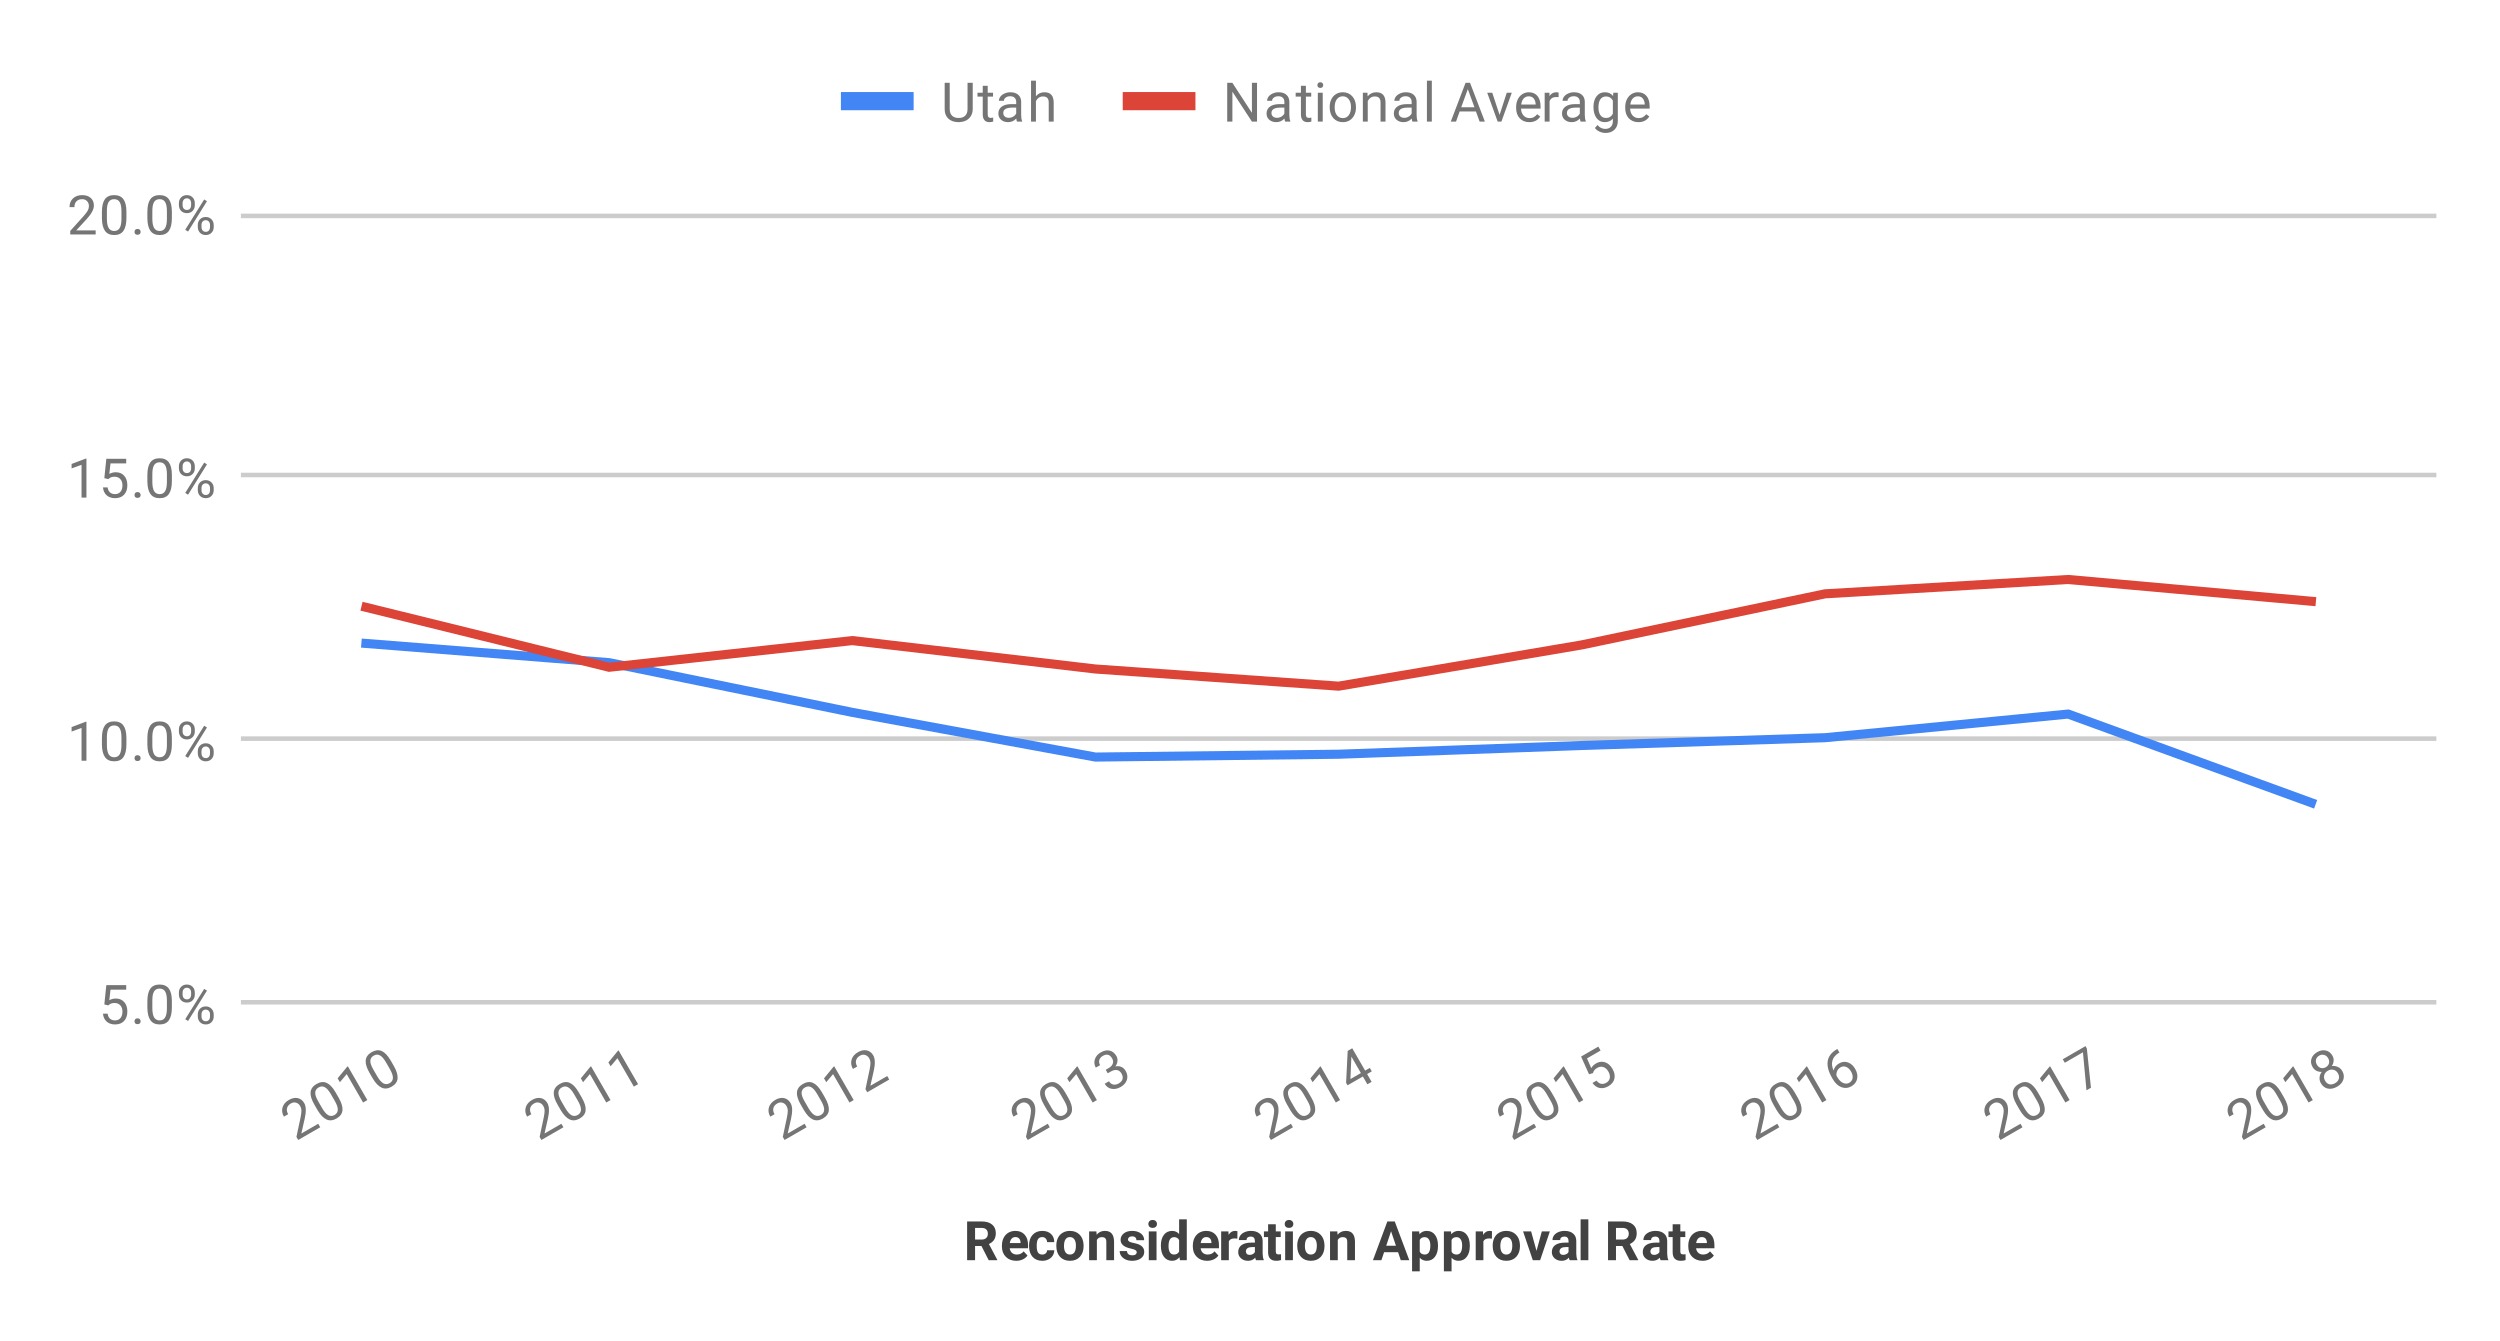 <?xml version="1.0" encoding="UTF-8"?> <svg xmlns:xlink="http://www.w3.org/1999/xlink" xmlns="http://www.w3.org/2000/svg" viewBox="0.0 0.0 550.0 295.0" fill="none" stroke="none" stroke-linecap="square" stroke-miterlimit="10" width="550" height="295"><path fill="#ffffff" d="M0 0L550.0 0L550.0 295.0L0 295.0L0 0Z" fill-rule="nonzero"></path><path stroke="#cccccc" stroke-width="1.0" stroke-linecap="butt" d="M53.5 220.5L535.5 220.5" fill-rule="nonzero"></path><path stroke="#cccccc" stroke-width="1.0" stroke-linecap="butt" d="M53.5 162.5L535.5 162.5" fill-rule="nonzero"></path><path stroke="#cccccc" stroke-width="1.0" stroke-linecap="butt" d="M53.5 104.5L535.5 104.5" fill-rule="nonzero"></path><path stroke="#cccccc" stroke-width="1.0" stroke-linecap="butt" d="M53.5 47.5L535.5 47.5" fill-rule="nonzero"></path><clipPath id="id_0"><path d="M53.75 47.083L535.25 47.083L535.25 220.755L53.75 220.755L53.75 47.083Z" clip-rule="nonzero"></path></clipPath><path stroke="#4285f4" stroke-width="2.0" stroke-linecap="butt" clip-path="url(#id_0)" d="M508.5 176.603L455.0 157.092L401.5 162.293L348.0 164.009L294.5 165.93L241.0 166.555L187.5 156.723L134.0 145.785L80.5 141.557" fill-rule="nonzero"></path><path stroke="#db4437" stroke-width="2.0" stroke-linecap="butt" clip-path="url(#id_0)" d="M508.5 132.276L455.0 127.489L401.5 130.643L348.0 141.876L294.5 150.955L241.0 147.181L187.5 140.929L134.0 146.796L80.5 133.609" fill-rule="nonzero"></path><path fill="#000000" fill-opacity="0.0" clip-path="url(#id_0)" d="M511.5 176.603C511.5 178.26 510.157 179.603 508.5 179.603C506.843 179.603 505.5 178.26 505.5 176.603C505.5 174.946 506.843 173.603 508.5 173.603C510.157 173.603 511.5 174.946 511.5 176.603Z" fill-rule="nonzero"></path><path fill="#000000" fill-opacity="0.0" clip-path="url(#id_0)" d="M458.0 157.092C458.0 158.749 456.657 160.092 455.0 160.092C453.343 160.092 452.0 158.749 452.0 157.092C452.0 155.436 453.343 154.092 455.0 154.092C456.657 154.092 458.0 155.436 458.0 157.092Z" fill-rule="nonzero"></path><path fill="#000000" fill-opacity="0.0" clip-path="url(#id_0)" d="M404.5 162.293C404.5 163.95 403.157 165.293 401.5 165.293C399.843 165.293 398.5 163.95 398.5 162.293C398.5 160.636 399.843 159.293 401.5 159.293C403.157 159.293 404.5 160.636 404.5 162.293Z" fill-rule="nonzero"></path><path fill="#000000" fill-opacity="0.0" clip-path="url(#id_0)" d="M351.0 164.009C351.0 165.666 349.657 167.009 348.0 167.009C346.343 167.009 345.0 165.666 345.0 164.009C345.0 162.352 346.343 161.009 348.0 161.009C349.657 161.009 351.0 162.352 351.0 164.009Z" fill-rule="nonzero"></path><path fill="#000000" fill-opacity="0.0" clip-path="url(#id_0)" d="M297.5 165.93C297.5 167.586 296.157 168.93 294.5 168.93C292.843 168.93 291.5 167.586 291.5 165.93C291.5 164.273 292.843 162.93 294.5 162.93C296.157 162.93 297.5 164.273 297.5 165.93Z" fill-rule="nonzero"></path><path fill="#000000" fill-opacity="0.0" clip-path="url(#id_0)" d="M244.0 166.555C244.0 168.212 242.657 169.555 241.0 169.555C239.343 169.555 238.0 168.212 238.0 166.555C238.0 164.898 239.343 163.555 241.0 163.555C242.657 163.555 244.0 164.898 244.0 166.555Z" fill-rule="nonzero"></path><path fill="#000000" fill-opacity="0.0" clip-path="url(#id_0)" d="M190.5 156.723C190.5 158.379 189.157 159.723 187.5 159.723C185.843 159.723 184.5 158.379 184.5 156.723C184.5 155.066 185.843 153.723 187.5 153.723C189.157 153.723 190.5 155.066 190.5 156.723Z" fill-rule="nonzero"></path><path fill="#000000" fill-opacity="0.0" clip-path="url(#id_0)" d="M137.0 145.785C137.0 147.442 135.657 148.785 134.0 148.785C132.343 148.785 131.0 147.442 131.0 145.785C131.0 144.129 132.343 142.785 134.0 142.785C135.657 142.785 137.0 144.129 137.0 145.785Z" fill-rule="nonzero"></path><path fill="#000000" fill-opacity="0.0" clip-path="url(#id_0)" d="M83.5 141.557C83.5 143.214 82.157 144.557 80.5 144.557C78.843 144.557 77.5 143.214 77.5 141.557C77.5 139.9 78.843 138.557 80.5 138.557C82.157 138.557 83.5 139.9 83.5 141.557Z" fill-rule="nonzero"></path><path fill="#000000" fill-opacity="0.0" clip-path="url(#id_0)" d="M511.5 132.276C511.5 133.933 510.157 135.276 508.5 135.276C506.843 135.276 505.5 133.933 505.5 132.276C505.5 130.619 506.843 129.276 508.5 129.276C510.157 129.276 511.5 130.619 511.5 132.276Z" fill-rule="nonzero"></path><path fill="#000000" fill-opacity="0.0" clip-path="url(#id_0)" d="M458.0 127.489C458.0 129.146 456.657 130.489 455.0 130.489C453.343 130.489 452.0 129.146 452.0 127.489C452.0 125.833 453.343 124.489 455.0 124.489C456.657 124.489 458.0 125.833 458.0 127.489Z" fill-rule="nonzero"></path><path fill="#000000" fill-opacity="0.0" clip-path="url(#id_0)" d="M404.5 130.643C404.5 132.3 403.157 133.643 401.5 133.643C399.843 133.643 398.5 132.3 398.5 130.643C398.5 128.987 399.843 127.643 401.5 127.643C403.157 127.643 404.5 128.987 404.5 130.643Z" fill-rule="nonzero"></path><path fill="#000000" fill-opacity="0.0" clip-path="url(#id_0)" d="M351.0 141.876C351.0 143.533 349.657 144.876 348.0 144.876C346.343 144.876 345.0 143.533 345.0 141.876C345.0 140.219 346.343 138.876 348.0 138.876C349.657 138.876 351.0 140.219 351.0 141.876Z" fill-rule="nonzero"></path><path fill="#000000" fill-opacity="0.0" clip-path="url(#id_0)" d="M297.5 150.955C297.5 152.612 296.157 153.955 294.5 153.955C292.843 153.955 291.5 152.612 291.5 150.955C291.5 149.298 292.843 147.955 294.5 147.955C296.157 147.955 297.5 149.298 297.5 150.955Z" fill-rule="nonzero"></path><path fill="#000000" fill-opacity="0.0" clip-path="url(#id_0)" d="M244.0 147.181C244.0 148.838 242.657 150.181 241.0 150.181C239.343 150.181 238.0 148.838 238.0 147.181C238.0 145.524 239.343 144.181 241.0 144.181C242.657 144.181 244.0 145.524 244.0 147.181Z" fill-rule="nonzero"></path><path fill="#000000" fill-opacity="0.0" clip-path="url(#id_0)" d="M190.5 140.929C190.5 142.585 189.157 143.929 187.5 143.929C185.843 143.929 184.5 142.585 184.5 140.929C184.5 139.272 185.843 137.929 187.5 137.929C189.157 137.929 190.5 139.272 190.5 140.929Z" fill-rule="nonzero"></path><path fill="#000000" fill-opacity="0.0" clip-path="url(#id_0)" d="M137.0 146.796C137.0 148.453 135.657 149.796 134.0 149.796C132.343 149.796 131.0 148.453 131.0 146.796C131.0 145.139 132.343 143.796 134.0 143.796C135.657 143.796 137.0 145.139 137.0 146.796Z" fill-rule="nonzero"></path><path fill="#000000" fill-opacity="0.0" clip-path="url(#id_0)" d="M83.5 133.609C83.5 135.266 82.157 136.609 80.5 136.609C78.843 136.609 77.5 135.266 77.5 133.609C77.5 131.952 78.843 130.609 80.5 130.609C82.157 130.609 83.5 131.952 83.5 133.609Z" fill-rule="nonzero"></path><path fill="#424242" d="M215.922 274.125L214.516 274.125L214.516 277.25L212.766 277.25L212.766 268.719L215.938 268.719Q217.438 268.719 218.25 269.391Q219.078 270.062 219.078 271.297Q219.078 272.172 218.703 272.75Q218.328 273.328 217.562 273.688L219.406 277.172L219.406 277.25L217.516 277.25L215.922 274.125ZM214.516 272.703L215.938 272.703Q216.594 272.703 216.953 272.375Q217.328 272.031 217.328 271.438Q217.328 270.828 216.984 270.484Q216.641 270.141 215.938 270.141L214.516 270.141L214.516 272.703ZM223.562 277.375Q222.172 277.375 221.297 276.516Q220.422 275.656 220.422 274.234L220.422 274.062Q220.422 273.109 220.781 272.359Q221.156 271.609 221.828 271.203Q222.516 270.797 223.375 270.797Q224.688 270.797 225.422 271.625Q226.172 272.438 226.172 273.938L226.172 274.625L222.141 274.625Q222.219 275.25 222.625 275.625Q223.047 276.0 223.688 276.0Q224.656 276.0 225.203 275.297L226.047 276.219Q225.656 276.766 225.0 277.078Q224.359 277.375 223.562 277.375ZM223.375 272.156Q222.875 272.156 222.562 272.5Q222.25 272.844 222.156 273.469L224.516 273.469L224.516 273.344Q224.5 272.781 224.203 272.469Q223.922 272.156 223.375 272.156ZM229.281 276.0Q229.75 276.0 230.047 275.75Q230.344 275.484 230.359 275.062L231.938 275.062Q231.938 275.703 231.594 276.25Q231.25 276.781 230.641 277.078Q230.047 277.375 229.312 277.375Q227.953 277.375 227.172 276.516Q226.391 275.641 226.391 274.109L226.391 274.0Q226.391 272.531 227.172 271.672Q227.953 270.797 229.312 270.797Q230.5 270.797 231.219 271.469Q231.938 272.141 231.938 273.266L230.359 273.266Q230.344 272.781 230.047 272.469Q229.75 272.156 229.281 272.156Q228.688 272.156 228.375 272.594Q228.078 273.031 228.078 273.984L228.078 274.172Q228.078 275.141 228.375 275.578Q228.672 276.0 229.281 276.0ZM232.391 274.016Q232.391 273.078 232.75 272.344Q233.109 271.594 233.797 271.203Q234.484 270.797 235.375 270.797Q236.672 270.797 237.469 271.578Q238.281 272.359 238.375 273.703L238.391 274.141Q238.391 275.609 237.578 276.5Q236.766 277.375 235.391 277.375Q234.016 277.375 233.203 276.5Q232.391 275.609 232.391 274.094L232.391 274.016ZM234.078 274.141Q234.078 275.047 234.422 275.531Q234.766 276.0 235.391 276.0Q236.016 276.0 236.359 275.531Q236.703 275.062 236.703 274.016Q236.703 273.141 236.359 272.656Q236.016 272.156 235.375 272.156Q234.766 272.156 234.422 272.641Q234.078 273.125 234.078 274.141ZM241.203 270.906L241.266 271.641Q241.938 270.797 243.078 270.797Q244.094 270.797 244.578 271.391Q245.078 271.969 245.094 273.156L245.094 277.25L243.391 277.25L243.391 273.188Q243.391 272.656 243.156 272.422Q242.922 272.172 242.375 272.172Q241.672 272.172 241.312 272.781L241.312 277.25L239.609 277.25L239.609 270.906L241.203 270.906ZM250.078 275.5Q250.078 275.188 249.766 275.016Q249.469 274.828 248.797 274.688Q246.531 274.219 246.531 272.766Q246.531 271.922 247.219 271.359Q247.922 270.797 249.062 270.797Q250.266 270.797 250.984 271.359Q251.719 271.922 251.719 272.844L250.016 272.844Q250.016 272.469 249.781 272.234Q249.547 272.0 249.047 272.0Q248.625 272.0 248.391 272.203Q248.156 272.391 248.156 272.688Q248.156 272.969 248.422 273.141Q248.688 273.312 249.312 273.438Q249.953 273.562 250.391 273.719Q251.734 274.219 251.734 275.422Q251.734 276.297 250.984 276.844Q250.25 277.375 249.062 277.375Q248.266 277.375 247.641 277.094Q247.031 276.797 246.672 276.312Q246.328 275.812 246.328 275.234L247.938 275.234Q247.953 275.688 248.266 275.938Q248.578 276.172 249.094 276.172Q249.594 276.172 249.828 275.984Q250.078 275.797 250.078 275.5ZM254.438 277.25L252.734 277.25L252.734 270.906L254.438 270.906L254.438 277.25ZM252.641 269.266Q252.641 268.891 252.891 268.641Q253.156 268.391 253.594 268.391Q254.016 268.391 254.266 268.641Q254.531 268.891 254.531 269.266Q254.531 269.656 254.266 269.906Q254.016 270.141 253.578 270.141Q253.156 270.141 252.891 269.906Q252.641 269.656 252.641 269.266ZM255.391 274.031Q255.391 272.547 256.047 271.672Q256.719 270.797 257.875 270.797Q258.797 270.797 259.406 271.484L259.406 268.25L261.094 268.25L261.094 277.25L259.578 277.25L259.484 276.578Q258.859 277.375 257.859 277.375Q256.734 277.375 256.062 276.5Q255.391 275.609 255.391 274.031ZM257.078 274.156Q257.078 275.047 257.391 275.531Q257.703 276.0 258.297 276.0Q259.078 276.0 259.406 275.328L259.406 272.828Q259.078 272.172 258.312 272.172Q257.078 272.172 257.078 274.156ZM265.562 277.375Q264.172 277.375 263.297 276.516Q262.422 275.656 262.422 274.234L262.422 274.062Q262.422 273.109 262.781 272.359Q263.156 271.609 263.828 271.203Q264.516 270.797 265.375 270.797Q266.688 270.797 267.422 271.625Q268.172 272.438 268.172 273.938L268.172 274.625L264.141 274.625Q264.219 275.25 264.625 275.625Q265.047 276.0 265.688 276.0Q266.656 276.0 267.203 275.297L268.047 276.219Q267.656 276.766 267.0 277.078Q266.359 277.375 265.562 277.375ZM265.375 272.156Q264.875 272.156 264.562 272.5Q264.25 272.844 264.156 273.469L266.516 273.469L266.516 273.344Q266.5 272.781 266.203 272.469Q265.922 272.156 265.375 272.156ZM272.219 272.5Q271.875 272.453 271.609 272.453Q270.641 272.453 270.344 273.094L270.344 277.25L268.656 277.25L268.656 270.906L270.25 270.906L270.297 271.672Q270.812 270.797 271.703 270.797Q271.984 270.797 272.234 270.875L272.219 272.5ZM276.328 277.25Q276.203 277.016 276.156 276.688Q275.547 277.375 274.562 277.375Q273.625 277.375 273.016 276.828Q272.406 276.281 272.406 275.469Q272.406 274.453 273.141 273.922Q273.891 273.375 275.312 273.375L276.078 273.375L276.078 273.016Q276.078 272.578 275.859 272.312Q275.641 272.047 275.141 272.047Q274.719 272.047 274.469 272.25Q274.234 272.453 274.234 272.812L272.547 272.812Q272.547 272.266 272.875 271.797Q273.219 271.328 273.844 271.062Q274.469 270.797 275.234 270.797Q276.406 270.797 277.094 271.391Q277.781 271.969 277.781 273.031L277.781 275.781Q277.797 276.688 278.031 277.156L278.031 277.25L276.328 277.25ZM274.922 276.078Q275.297 276.078 275.609 275.906Q275.938 275.734 276.078 275.453L276.078 274.359L275.453 274.359Q274.188 274.359 274.094 275.25L274.094 275.344Q274.094 275.656 274.312 275.875Q274.531 276.078 274.922 276.078ZM280.672 269.344L280.672 270.906L281.766 270.906L281.766 272.156L280.672 272.156L280.672 275.312Q280.672 275.672 280.812 275.828Q280.953 275.969 281.328 275.969Q281.609 275.969 281.828 275.938L281.828 277.219Q281.328 277.375 280.797 277.375Q279.016 277.375 278.984 275.562L278.984 272.156L278.062 272.156L278.062 270.906L278.984 270.906L278.984 269.344L280.672 269.344ZM284.438 277.25L282.734 277.25L282.734 270.906L284.438 270.906L284.438 277.25ZM282.641 269.266Q282.641 268.891 282.891 268.641Q283.156 268.391 283.594 268.391Q284.016 268.391 284.266 268.641Q284.531 268.891 284.531 269.266Q284.531 269.656 284.266 269.906Q284.016 270.141 283.578 270.141Q283.156 270.141 282.891 269.906Q282.641 269.656 282.641 269.266ZM285.391 274.016Q285.391 273.078 285.75 272.344Q286.109 271.594 286.797 271.203Q287.484 270.797 288.375 270.797Q289.672 270.797 290.469 271.578Q291.281 272.359 291.375 273.703L291.391 274.141Q291.391 275.609 290.578 276.5Q289.766 277.375 288.391 277.375Q287.016 277.375 286.203 276.5Q285.391 275.609 285.391 274.094L285.391 274.016ZM287.078 274.141Q287.078 275.047 287.422 275.531Q287.766 276.0 288.391 276.0Q289.016 276.0 289.359 275.531Q289.703 275.062 289.703 274.016Q289.703 273.141 289.359 272.656Q289.016 272.156 288.375 272.156Q287.766 272.156 287.422 272.641Q287.078 273.125 287.078 274.141ZM294.203 270.906L294.266 271.641Q294.938 270.797 296.078 270.797Q297.094 270.797 297.578 271.391Q298.078 271.969 298.094 273.156L298.094 277.25L296.391 277.25L296.391 273.188Q296.391 272.656 296.156 272.422Q295.922 272.172 295.375 272.172Q294.672 272.172 294.312 272.781L294.312 277.25L292.609 277.25L292.609 270.906L294.203 270.906ZM307.578 275.484L304.5 275.484L303.906 277.25L302.047 277.25L305.219 268.719L306.844 268.719L310.047 277.25L308.172 277.25L307.578 275.484ZM304.969 274.062L307.109 274.062L306.031 270.875L304.969 274.062ZM316.359 274.141Q316.359 275.609 315.688 276.5Q315.031 277.375 313.891 277.375Q312.938 277.375 312.344 276.703L312.344 279.688L310.656 279.688L310.656 270.906L312.219 270.906L312.281 271.531Q312.891 270.797 313.891 270.797Q315.062 270.797 315.703 271.672Q316.359 272.531 316.359 274.047L316.359 274.141ZM314.672 274.016Q314.672 273.125 314.344 272.656Q314.031 272.172 313.438 272.172Q312.641 272.172 312.344 272.781L312.344 275.375Q312.656 276.0 313.453 276.0Q314.672 276.0 314.672 274.016ZM323.359 274.141Q323.359 275.609 322.688 276.5Q322.031 277.375 320.891 277.375Q319.938 277.375 319.344 276.703L319.344 279.688L317.656 279.688L317.656 270.906L319.219 270.906L319.281 271.531Q319.891 270.797 320.891 270.797Q322.062 270.797 322.703 271.672Q323.359 272.531 323.359 274.047L323.359 274.141ZM321.672 274.016Q321.672 273.125 321.344 272.656Q321.031 272.172 320.438 272.172Q319.641 272.172 319.344 272.781L319.344 275.375Q319.656 276.0 320.453 276.0Q321.672 276.0 321.672 274.016ZM328.219 272.5Q327.875 272.453 327.609 272.453Q326.641 272.453 326.344 273.094L326.344 277.25L324.656 277.25L324.656 270.906L326.25 270.906L326.297 271.672Q326.812 270.797 327.703 270.797Q327.984 270.797 328.234 270.875L328.219 272.5ZM328.391 274.016Q328.391 273.078 328.75 272.344Q329.109 271.594 329.797 271.203Q330.484 270.797 331.375 270.797Q332.672 270.797 333.469 271.578Q334.281 272.359 334.375 273.703L334.391 274.141Q334.391 275.609 333.578 276.5Q332.766 277.375 331.391 277.375Q330.016 277.375 329.203 276.5Q328.391 275.609 328.391 274.094L328.391 274.016ZM330.078 274.141Q330.078 275.047 330.422 275.531Q330.766 276.0 331.391 276.0Q332.016 276.0 332.359 275.531Q332.703 275.062 332.703 274.016Q332.703 273.141 332.359 272.656Q332.016 272.156 331.375 272.156Q330.766 272.156 330.422 272.641Q330.078 273.125 330.078 274.141ZM338.031 275.188L339.203 270.906L340.969 270.906L338.828 277.25L337.219 277.25L335.078 270.906L336.844 270.906L338.031 275.188ZM345.328 277.25Q345.203 277.016 345.156 276.688Q344.547 277.375 343.562 277.375Q342.625 277.375 342.016 276.828Q341.406 276.281 341.406 275.469Q341.406 274.453 342.141 273.922Q342.891 273.375 344.312 273.375L345.078 273.375L345.078 273.016Q345.078 272.578 344.859 272.312Q344.641 272.047 344.141 272.047Q343.719 272.047 343.469 272.25Q343.234 272.453 343.234 272.812L341.547 272.812Q341.547 272.266 341.875 271.797Q342.219 271.328 342.844 271.062Q343.469 270.797 344.234 270.797Q345.406 270.797 346.094 271.391Q346.781 271.969 346.781 273.031L346.781 275.781Q346.797 276.688 347.031 277.156L347.031 277.25L345.328 277.25ZM343.922 276.078Q344.297 276.078 344.609 275.906Q344.938 275.734 345.078 275.453L345.078 274.359L344.453 274.359Q343.188 274.359 343.094 275.25L343.094 275.344Q343.094 275.656 343.312 275.875Q343.531 276.078 343.922 276.078ZM349.438 277.25L347.734 277.25L347.734 268.25L349.438 268.25L349.438 277.25ZM356.922 274.125L355.516 274.125L355.516 277.25L353.766 277.25L353.766 268.719L356.938 268.719Q358.438 268.719 359.25 269.391Q360.078 270.062 360.078 271.297Q360.078 272.172 359.703 272.75Q359.328 273.328 358.562 273.688L360.406 277.172L360.406 277.25L358.516 277.25L356.922 274.125ZM355.516 272.703L356.938 272.703Q357.594 272.703 357.953 272.375Q358.328 272.031 358.328 271.438Q358.328 270.828 357.984 270.484Q357.641 270.141 356.938 270.141L355.516 270.141L355.516 272.703ZM365.328 277.25Q365.203 277.016 365.156 276.688Q364.547 277.375 363.562 277.375Q362.625 277.375 362.016 276.828Q361.406 276.281 361.406 275.469Q361.406 274.453 362.141 273.922Q362.891 273.375 364.312 273.375L365.078 273.375L365.078 273.016Q365.078 272.578 364.859 272.312Q364.641 272.047 364.141 272.047Q363.719 272.047 363.469 272.25Q363.234 272.453 363.234 272.812L361.547 272.812Q361.547 272.266 361.875 271.797Q362.219 271.328 362.844 271.062Q363.469 270.797 364.234 270.797Q365.406 270.797 366.094 271.391Q366.781 271.969 366.781 273.031L366.781 275.781Q366.797 276.688 367.031 277.156L367.031 277.25L365.328 277.25ZM363.922 276.078Q364.297 276.078 364.609 275.906Q364.938 275.734 365.078 275.453L365.078 274.359L364.453 274.359Q363.188 274.359 363.094 275.25L363.094 275.344Q363.094 275.656 363.312 275.875Q363.531 276.078 363.922 276.078ZM369.672 269.344L369.672 270.906L370.766 270.906L370.766 272.156L369.672 272.156L369.672 275.312Q369.672 275.672 369.812 275.828Q369.953 275.969 370.328 275.969Q370.609 275.969 370.828 275.938L370.828 277.219Q370.328 277.375 369.797 277.375Q368.016 277.375 367.984 275.562L367.984 272.156L367.062 272.156L367.062 270.906L367.984 270.906L367.984 269.344L369.672 269.344ZM374.562 277.375Q373.172 277.375 372.297 276.516Q371.422 275.656 371.422 274.234L371.422 274.062Q371.422 273.109 371.781 272.359Q372.156 271.609 372.828 271.203Q373.516 270.797 374.375 270.797Q375.688 270.797 376.422 271.625Q377.172 272.438 377.172 273.938L377.172 274.625L373.141 274.625Q373.219 275.25 373.625 275.625Q374.047 276.0 374.688 276.0Q375.656 276.0 376.203 275.297L377.047 276.219Q376.656 276.766 376.0 277.078Q375.359 277.375 374.562 277.375ZM374.375 272.156Q373.875 272.156 373.562 272.5Q373.25 272.844 373.156 273.469L375.516 273.469L375.516 273.344Q375.5 272.781 375.203 272.469Q374.922 272.156 374.375 272.156Z" fill-rule="nonzero"></path><path fill="#757575" d="M22.953 220.974L23.391 216.724L27.766 216.724L27.766 217.724L24.312 217.724L24.047 220.052Q24.688 219.677 25.484 219.677Q26.641 219.677 27.328 220.458Q28.016 221.224 28.016 222.536Q28.016 223.849 27.297 224.614Q26.594 225.38 25.312 225.38Q24.188 225.38 23.469 224.755Q22.75 224.114 22.656 223.005L23.672 223.005Q23.781 223.739 24.203 224.114Q24.625 224.489 25.312 224.489Q26.062 224.489 26.5 223.974Q26.938 223.458 26.938 222.552Q26.938 221.692 26.469 221.177Q26.0 220.661 25.219 220.661Q24.516 220.661 24.109 220.958L23.828 221.192L22.953 220.974ZM29.594 224.692Q29.594 224.411 29.75 224.224Q29.922 224.036 30.25 224.036Q30.594 224.036 30.766 224.224Q30.938 224.411 30.938 224.692Q30.938 224.958 30.766 225.145Q30.594 225.317 30.25 225.317Q29.922 225.317 29.75 225.145Q29.594 224.958 29.594 224.692ZM37.812 221.614Q37.812 223.52 37.156 224.458Q36.516 225.38 35.125 225.38Q33.766 225.38 33.109 224.474Q32.453 223.567 32.422 221.755L32.422 220.317Q32.422 218.427 33.062 217.52Q33.719 216.599 35.109 216.599Q36.484 216.599 37.141 217.489Q37.797 218.364 37.812 220.208L37.812 221.614ZM36.719 220.13Q36.719 218.755 36.328 218.13Q35.953 217.489 35.109 217.489Q34.281 217.489 33.891 218.13Q33.516 218.755 33.516 220.052L33.516 221.786Q33.516 223.161 33.906 223.833Q34.312 224.489 35.125 224.489Q35.922 224.489 36.312 223.864Q36.703 223.239 36.719 221.911L36.719 220.13ZM39.359 218.364Q39.359 217.599 39.844 217.099Q40.344 216.599 41.109 216.599Q41.891 216.599 42.375 217.099Q42.859 217.599 42.859 218.395L42.859 218.817Q42.859 219.583 42.359 220.083Q41.875 220.567 41.125 220.567Q40.359 220.567 39.859 220.083Q39.359 219.583 39.359 218.77L39.359 218.364ZM40.172 218.817Q40.172 219.27 40.422 219.567Q40.688 219.864 41.125 219.864Q41.547 219.864 41.797 219.583Q42.047 219.286 42.047 218.786L42.047 218.364Q42.047 217.911 41.797 217.614Q41.547 217.302 41.109 217.302Q40.672 217.302 40.422 217.614Q40.172 217.911 40.172 218.38L40.172 218.817ZM43.516 223.161Q43.516 222.395 44.0 221.911Q44.5 221.411 45.266 221.411Q46.031 221.411 46.516 221.911Q47.016 222.395 47.016 223.208L47.016 223.614Q47.016 224.38 46.531 224.88Q46.047 225.38 45.281 225.38Q44.516 225.38 44.016 224.895Q43.516 224.395 43.516 223.583L43.516 223.161ZM44.328 223.614Q44.328 224.083 44.578 224.38Q44.844 224.677 45.281 224.677Q45.703 224.677 45.953 224.395Q46.203 224.099 46.203 223.599L46.203 223.161Q46.203 222.692 45.938 222.411Q45.688 222.114 45.266 222.114Q44.844 222.114 44.578 222.411Q44.328 222.692 44.328 223.192L44.328 223.614ZM41.375 224.614L40.75 224.224L44.922 217.552L45.531 217.942L41.375 224.614Z" fill-rule="nonzero"></path><path fill="#757575" d="M19.016 167.364L17.938 167.364L17.938 160.146L15.75 160.942L15.75 159.958L18.859 158.786L19.016 158.786L19.016 167.364ZM27.812 163.724Q27.812 165.63 27.156 166.567Q26.516 167.489 25.125 167.489Q23.766 167.489 23.109 166.583Q22.453 165.677 22.422 163.864L22.422 162.427Q22.422 160.536 23.062 159.63Q23.719 158.708 25.109 158.708Q26.484 158.708 27.141 159.599Q27.797 160.474 27.812 162.317L27.812 163.724ZM26.719 162.239Q26.719 160.864 26.328 160.239Q25.953 159.599 25.109 159.599Q24.281 159.599 23.891 160.239Q23.516 160.864 23.516 162.161L23.516 163.896Q23.516 165.271 23.906 165.942Q24.312 166.599 25.125 166.599Q25.922 166.599 26.312 165.974Q26.703 165.349 26.719 164.021L26.719 162.239ZM29.594 166.802Q29.594 166.521 29.75 166.333Q29.922 166.146 30.25 166.146Q30.594 166.146 30.766 166.333Q30.938 166.521 30.938 166.802Q30.938 167.067 30.766 167.255Q30.594 167.427 30.25 167.427Q29.922 167.427 29.75 167.255Q29.594 167.067 29.594 166.802ZM37.812 163.724Q37.812 165.63 37.156 166.567Q36.516 167.489 35.125 167.489Q33.766 167.489 33.109 166.583Q32.453 165.677 32.422 163.864L32.422 162.427Q32.422 160.536 33.062 159.63Q33.719 158.708 35.109 158.708Q36.484 158.708 37.141 159.599Q37.797 160.474 37.812 162.317L37.812 163.724ZM36.719 162.239Q36.719 160.864 36.328 160.239Q35.953 159.599 35.109 159.599Q34.281 159.599 33.891 160.239Q33.516 160.864 33.516 162.161L33.516 163.896Q33.516 165.271 33.906 165.942Q34.312 166.599 35.125 166.599Q35.922 166.599 36.312 165.974Q36.703 165.349 36.719 164.021L36.719 162.239ZM39.359 160.474Q39.359 159.708 39.844 159.208Q40.344 158.708 41.109 158.708Q41.891 158.708 42.375 159.208Q42.859 159.708 42.859 160.505L42.859 160.927Q42.859 161.692 42.359 162.192Q41.875 162.677 41.125 162.677Q40.359 162.677 39.859 162.192Q39.359 161.692 39.359 160.88L39.359 160.474ZM40.172 160.927Q40.172 161.38 40.422 161.677Q40.688 161.974 41.125 161.974Q41.547 161.974 41.797 161.692Q42.047 161.396 42.047 160.896L42.047 160.474Q42.047 160.021 41.797 159.724Q41.547 159.411 41.109 159.411Q40.672 159.411 40.422 159.724Q40.172 160.021 40.172 160.489L40.172 160.927ZM43.516 165.271Q43.516 164.505 44.0 164.021Q44.5 163.521 45.266 163.521Q46.031 163.521 46.516 164.021Q47.016 164.505 47.016 165.317L47.016 165.724Q47.016 166.489 46.531 166.989Q46.047 167.489 45.281 167.489Q44.516 167.489 44.016 167.005Q43.516 166.505 43.516 165.692L43.516 165.271ZM44.328 165.724Q44.328 166.192 44.578 166.489Q44.844 166.786 45.281 166.786Q45.703 166.786 45.953 166.505Q46.203 166.208 46.203 165.708L46.203 165.271Q46.203 164.802 45.938 164.521Q45.688 164.224 45.266 164.224Q44.844 164.224 44.578 164.521Q44.328 164.802 44.328 165.302L44.328 165.724ZM41.375 166.724L40.75 166.333L44.922 159.661L45.531 160.052L41.375 166.724Z" fill-rule="nonzero"></path><path fill="#757575" d="M19.016 109.474L17.938 109.474L17.938 102.255L15.75 103.052L15.75 102.068L18.859 100.896L19.016 100.896L19.016 109.474ZM22.953 105.193L23.391 100.943L27.766 100.943L27.766 101.943L24.312 101.943L24.047 104.271Q24.688 103.896 25.484 103.896Q26.641 103.896 27.328 104.677Q28.016 105.443 28.016 106.755Q28.016 108.068 27.297 108.833Q26.594 109.599 25.312 109.599Q24.188 109.599 23.469 108.974Q22.75 108.333 22.656 107.224L23.672 107.224Q23.781 107.958 24.203 108.333Q24.625 108.708 25.312 108.708Q26.062 108.708 26.5 108.193Q26.938 107.677 26.938 106.771Q26.938 105.911 26.469 105.396Q26.0 104.88 25.219 104.88Q24.516 104.88 24.109 105.177L23.828 105.411L22.953 105.193ZM29.594 108.911Q29.594 108.63 29.75 108.443Q29.922 108.255 30.25 108.255Q30.594 108.255 30.766 108.443Q30.938 108.63 30.938 108.911Q30.938 109.177 30.766 109.364Q30.594 109.536 30.25 109.536Q29.922 109.536 29.75 109.364Q29.594 109.177 29.594 108.911ZM37.812 105.833Q37.812 107.739 37.156 108.677Q36.516 109.599 35.125 109.599Q33.766 109.599 33.109 108.693Q32.453 107.786 32.422 105.974L32.422 104.536Q32.422 102.646 33.062 101.739Q33.719 100.818 35.109 100.818Q36.484 100.818 37.141 101.708Q37.797 102.583 37.812 104.427L37.812 105.833ZM36.719 104.349Q36.719 102.974 36.328 102.349Q35.953 101.708 35.109 101.708Q34.281 101.708 33.891 102.349Q33.516 102.974 33.516 104.271L33.516 106.005Q33.516 107.38 33.906 108.052Q34.312 108.708 35.125 108.708Q35.922 108.708 36.312 108.083Q36.703 107.458 36.719 106.13L36.719 104.349ZM39.359 102.583Q39.359 101.818 39.844 101.318Q40.344 100.818 41.109 100.818Q41.891 100.818 42.375 101.318Q42.859 101.818 42.859 102.614L42.859 103.036Q42.859 103.802 42.359 104.302Q41.875 104.786 41.125 104.786Q40.359 104.786 39.859 104.302Q39.359 103.802 39.359 102.989L39.359 102.583ZM40.172 103.036Q40.172 103.489 40.422 103.786Q40.688 104.083 41.125 104.083Q41.547 104.083 41.797 103.802Q42.047 103.505 42.047 103.005L42.047 102.583Q42.047 102.13 41.797 101.833Q41.547 101.521 41.109 101.521Q40.672 101.521 40.422 101.833Q40.172 102.13 40.172 102.599L40.172 103.036ZM43.516 107.38Q43.516 106.614 44.0 106.13Q44.5 105.63 45.266 105.63Q46.031 105.63 46.516 106.13Q47.016 106.614 47.016 107.427L47.016 107.833Q47.016 108.599 46.531 109.099Q46.047 109.599 45.281 109.599Q44.516 109.599 44.016 109.114Q43.516 108.614 43.516 107.802L43.516 107.38ZM44.328 107.833Q44.328 108.302 44.578 108.599Q44.844 108.896 45.281 108.896Q45.703 108.896 45.953 108.614Q46.203 108.318 46.203 107.818L46.203 107.38Q46.203 106.911 45.938 106.63Q45.688 106.333 45.266 106.333Q44.844 106.333 44.578 106.63Q44.328 106.911 44.328 107.411L44.328 107.833ZM41.375 108.833L40.75 108.443L44.922 101.771L45.531 102.161L41.375 108.833Z" fill-rule="nonzero"></path><path fill="#757575" d="M21.047 51.583L15.453 51.583L15.453 50.802L18.406 47.521Q19.062 46.771 19.312 46.318Q19.562 45.849 19.562 45.349Q19.562 44.677 19.156 44.255Q18.766 43.818 18.078 43.818Q17.281 43.818 16.828 44.286Q16.375 44.74 16.375 45.568L15.297 45.568Q15.297 44.38 16.047 43.661Q16.812 42.927 18.078 42.927Q19.281 42.927 19.969 43.552Q20.656 44.177 20.656 45.224Q20.656 46.474 19.047 48.224L16.766 50.693L21.047 50.693L21.047 51.583ZM27.812 47.943Q27.812 49.849 27.156 50.786Q26.516 51.708 25.125 51.708Q23.766 51.708 23.109 50.802Q22.453 49.896 22.422 48.083L22.422 46.646Q22.422 44.755 23.062 43.849Q23.719 42.927 25.109 42.927Q26.484 42.927 27.141 43.818Q27.797 44.693 27.812 46.536L27.812 47.943ZM26.719 46.458Q26.719 45.083 26.328 44.458Q25.953 43.818 25.109 43.818Q24.281 43.818 23.891 44.458Q23.516 45.083 23.516 46.38L23.516 48.115Q23.516 49.49 23.906 50.161Q24.312 50.818 25.125 50.818Q25.922 50.818 26.312 50.193Q26.703 49.568 26.719 48.24L26.719 46.458ZM29.594 51.021Q29.594 50.74 29.75 50.552Q29.922 50.365 30.25 50.365Q30.594 50.365 30.766 50.552Q30.938 50.74 30.938 51.021Q30.938 51.286 30.766 51.474Q30.594 51.646 30.25 51.646Q29.922 51.646 29.75 51.474Q29.594 51.286 29.594 51.021ZM37.812 47.943Q37.812 49.849 37.156 50.786Q36.516 51.708 35.125 51.708Q33.766 51.708 33.109 50.802Q32.453 49.896 32.422 48.083L32.422 46.646Q32.422 44.755 33.062 43.849Q33.719 42.927 35.109 42.927Q36.484 42.927 37.141 43.818Q37.797 44.693 37.812 46.536L37.812 47.943ZM36.719 46.458Q36.719 45.083 36.328 44.458Q35.953 43.818 35.109 43.818Q34.281 43.818 33.891 44.458Q33.516 45.083 33.516 46.38L33.516 48.115Q33.516 49.49 33.906 50.161Q34.312 50.818 35.125 50.818Q35.922 50.818 36.312 50.193Q36.703 49.568 36.719 48.24L36.719 46.458ZM39.359 44.693Q39.359 43.927 39.844 43.427Q40.344 42.927 41.109 42.927Q41.891 42.927 42.375 43.427Q42.859 43.927 42.859 44.724L42.859 45.146Q42.859 45.911 42.359 46.411Q41.875 46.896 41.125 46.896Q40.359 46.896 39.859 46.411Q39.359 45.911 39.359 45.099L39.359 44.693ZM40.172 45.146Q40.172 45.599 40.422 45.896Q40.688 46.193 41.125 46.193Q41.547 46.193 41.797 45.911Q42.047 45.615 42.047 45.115L42.047 44.693Q42.047 44.24 41.797 43.943Q41.547 43.63 41.109 43.63Q40.672 43.63 40.422 43.943Q40.172 44.24 40.172 44.708L40.172 45.146ZM43.516 49.49Q43.516 48.724 44.0 48.24Q44.5 47.74 45.266 47.74Q46.031 47.74 46.516 48.24Q47.016 48.724 47.016 49.536L47.016 49.943Q47.016 50.708 46.531 51.208Q46.047 51.708 45.281 51.708Q44.516 51.708 44.016 51.224Q43.516 50.724 43.516 49.911L43.516 49.49ZM44.328 49.943Q44.328 50.411 44.578 50.708Q44.844 51.005 45.281 51.005Q45.703 51.005 45.953 50.724Q46.203 50.427 46.203 49.927L46.203 49.49Q46.203 49.021 45.938 48.74Q45.688 48.443 45.266 48.443Q44.844 48.443 44.578 48.74Q44.328 49.021 44.328 49.521L44.328 49.943ZM41.375 50.943L40.75 50.552L44.922 43.88L45.531 44.271L41.375 50.943Z" fill-rule="nonzero"></path><path fill="#757575" d="M498.45 247.999L493.605 250.796L493.215 250.119L494.132 245.801Q494.325 244.823 494.315 244.306Q494.297 243.775 494.047 243.342Q493.711 242.76 493.148 242.598Q492.591 242.414 491.996 242.758Q491.306 243.156 491.148 243.789Q490.982 244.408 491.396 245.125L490.462 245.664Q489.869 244.636 490.159 243.638Q490.455 242.619 491.551 241.987Q492.593 241.385 493.5 241.582Q494.408 241.78 494.932 242.687Q495.557 243.769 495.038 246.089L494.297 249.368L498.004 247.227L498.45 247.999ZM502.489 241.463Q503.442 243.114 503.342 244.254Q503.248 245.373 502.044 246.068Q500.867 246.748 499.845 246.291Q498.824 245.834 497.891 244.28L497.172 243.035Q496.226 241.398 496.328 240.293Q496.436 239.166 497.64 238.471Q498.831 237.783 499.844 238.227Q500.85 238.656 501.786 240.245L502.489 241.463ZM500.799 240.724Q500.112 239.534 499.461 239.188Q498.816 238.82 498.085 239.242Q497.368 239.656 497.35 240.406Q497.338 241.135 497.986 242.258L498.853 243.76Q499.541 244.951 500.215 245.338Q500.895 245.703 501.599 245.297Q502.289 244.898 502.315 244.162Q502.34 243.425 501.69 242.267L500.799 240.724ZM508.815 242.014L507.881 242.553L504.272 236.302L502.776 238.086L502.284 237.233L504.391 234.664L504.526 234.585L508.815 242.014ZM513.128 232.235Q513.448 232.79 513.401 233.395Q513.353 234 513.007 234.524Q513.716 234.44 514.335 234.732Q514.947 235.01 515.298 235.619Q515.845 236.566 515.532 237.523Q515.224 238.459 514.168 239.068Q513.099 239.685 512.122 239.492Q511.15 239.277 510.603 238.33Q510.251 237.721 510.303 237.06Q510.346 236.385 510.787 235.806Q510.16 235.843 509.625 235.574Q509.091 235.305 508.771 234.751Q508.232 233.817 508.515 232.932Q508.79 232.033 509.778 231.463Q510.752 230.901 511.668 231.112Q512.589 231.301 513.128 232.235ZM514.349 236.131Q513.99 235.508 513.379 235.356Q512.76 235.19 512.124 235.557Q511.488 235.925 511.322 236.544Q511.162 237.141 511.529 237.777Q511.888 238.4 512.478 238.546Q513.06 238.679 513.723 238.297Q514.373 237.922 514.54 237.337Q514.708 236.753 514.349 236.131ZM510.223 232.234Q509.668 232.555 509.52 233.11Q509.377 233.643 509.72 234.239Q510.041 234.793 510.582 234.95Q511.123 235.106 511.678 234.786Q512.247 234.458 512.382 233.911Q512.517 233.364 512.197 232.809Q511.868 232.241 511.314 232.092Q510.751 231.93 510.223 232.234Z" fill-rule="nonzero"></path><path fill="#757575" d="M444.95 247.999L440.105 250.796L439.715 250.119L440.632 245.801Q440.825 244.823 440.815 244.306Q440.797 243.775 440.547 243.342Q440.211 242.76 439.648 242.598Q439.091 242.414 438.496 242.758Q437.806 243.156 437.648 243.789Q437.482 244.408 437.896 245.125L436.962 245.664Q436.369 244.636 436.659 243.638Q436.955 242.619 438.051 241.987Q439.093 241.385 440 241.582Q440.908 241.78 441.432 242.687Q442.057 243.769 441.538 246.089L440.797 249.368L444.504 247.227L444.95 247.999ZM448.989 241.463Q449.942 243.114 449.842 244.254Q449.748 245.373 448.544 246.068Q447.367 246.748 446.345 246.291Q445.324 245.834 444.391 244.28L443.672 243.035Q442.726 241.398 442.828 240.293Q442.936 239.166 444.14 238.471Q445.331 237.783 446.344 238.227Q447.35 238.656 448.286 240.245L448.989 241.463ZM447.299 240.724Q446.612 239.534 445.961 239.188Q445.316 238.82 444.585 239.242Q443.868 239.656 443.85 240.406Q443.838 241.135 444.486 242.258L445.353 243.76Q446.041 244.951 446.715 245.338Q447.395 245.703 448.099 245.297Q448.789 244.898 448.815 244.162Q448.84 243.425 448.19 242.267L447.299 240.724ZM455.315 242.014L454.381 242.553L450.772 236.302L449.276 238.086L448.784 237.233L450.891 234.664L451.026 234.585L455.315 242.014ZM459.108 230.677L460.01 239.303L459.023 239.874L458.247 231.499L454.255 233.804L453.81 233.032L458.803 230.149L459.108 230.677Z" fill-rule="nonzero"></path><path fill="#757575" d="M391.45 247.999L386.605 250.796L386.215 250.119L387.132 245.801Q387.325 244.823 387.315 244.306Q387.297 243.775 387.047 243.342Q386.711 242.76 386.148 242.598Q385.591 242.414 384.996 242.758Q384.306 243.156 384.148 243.789Q383.982 244.408 384.396 245.125L383.462 245.664Q382.869 244.636 383.159 243.638Q383.455 242.619 384.551 241.987Q385.593 241.385 386.5 241.582Q387.408 241.78 387.932 242.687Q388.557 243.769 388.038 246.089L387.297 249.368L391.004 247.227L391.45 247.999ZM395.489 241.463Q396.442 243.114 396.342 244.254Q396.248 245.373 395.044 246.068Q393.867 246.748 392.845 246.291Q391.824 245.834 390.891 244.28L390.172 243.035Q389.226 241.398 389.328 240.293Q389.436 239.166 390.64 238.471Q391.831 237.783 392.844 238.227Q393.85 238.656 394.786 240.245L395.489 241.463ZM393.799 240.724Q393.112 239.534 392.461 239.188Q391.816 238.82 391.085 239.242Q390.368 239.656 390.35 240.406Q390.338 241.135 390.986 242.258L391.853 243.76Q392.541 244.951 393.215 245.338Q393.895 245.703 394.599 245.297Q395.289 244.898 395.315 244.162Q395.34 243.425 394.69 242.267L393.799 240.724ZM401.815 242.014L400.881 242.553L397.272 236.302L395.776 238.086L395.284 237.233L397.391 234.664L397.526 234.585L401.815 242.014ZM404.22 230.774L404.674 231.559L404.498 231.661Q403.417 232.321 403.135 233.332Q402.845 234.329 403.393 235.528Q403.605 234.522 404.607 233.943Q405.567 233.389 406.54 233.729Q407.512 234.07 408.137 235.153Q408.794 236.289 408.57 237.339Q408.346 238.388 407.29 238.998Q406.235 239.607 405.103 239.178Q403.977 238.727 403.235 237.442L403.031 237.09Q401.852 235.047 402.093 233.464Q402.334 231.882 404.045 230.876L404.22 230.774ZM404.911 234.814Q404.424 235.095 404.182 235.614Q403.94 236.133 404.035 236.673L404.231 237.011Q404.762 237.931 405.488 238.252Q406.228 238.564 406.837 238.213Q407.473 237.846 407.573 237.175Q407.665 236.49 407.227 235.732Q406.79 234.974 406.159 234.725Q405.52 234.463 404.911 234.814Z" fill-rule="nonzero"></path><path fill="#757575" d="M337.95 247.999L333.105 250.796L332.715 250.119L333.632 245.801Q333.825 244.823 333.815 244.306Q333.797 243.775 333.547 243.342Q333.211 242.76 332.648 242.598Q332.091 242.414 331.496 242.758Q330.806 243.156 330.648 243.789Q330.482 244.408 330.896 245.125L329.962 245.664Q329.369 244.636 329.659 243.638Q329.955 242.619 331.051 241.987Q332.093 241.385 333 241.582Q333.908 241.78 334.432 242.687Q335.057 243.769 334.538 246.089L333.797 249.368L337.504 247.227L337.95 247.999ZM341.989 241.463Q342.942 243.114 342.842 244.254Q342.748 245.373 341.544 246.068Q340.367 246.748 339.345 246.291Q338.324 245.834 337.391 244.28L336.672 243.035Q335.726 241.398 335.828 240.293Q335.936 239.166 337.14 238.471Q338.331 237.783 339.344 238.227Q340.35 238.656 341.286 240.245L341.989 241.463ZM340.299 240.724Q339.612 239.534 338.961 239.188Q338.316 238.82 337.585 239.242Q336.868 239.656 336.85 240.406Q336.838 241.135 337.486 242.258L338.353 243.76Q339.041 244.951 339.715 245.338Q340.395 245.703 341.099 245.297Q341.789 244.898 341.815 244.162Q341.84 243.425 341.19 242.267L340.299 240.724ZM348.315 242.014L347.381 242.553L343.772 236.302L342.276 238.086L341.784 237.233L343.891 234.664L344.026 234.585L348.315 242.014ZM349.584 236.338L347.838 232.439L351.627 230.251L352.127 231.117L349.137 232.844L350.071 234.993Q350.438 234.348 351.128 233.949Q352.129 233.371 353.115 233.704Q354.094 234.023 354.75 235.16Q355.406 236.296 355.166 237.319Q354.94 238.334 353.831 238.974Q352.856 239.537 351.921 239.355Q350.979 239.159 350.343 238.245L351.222 237.738Q351.684 238.319 352.237 238.433Q352.79 238.547 353.385 238.203Q354.035 237.828 354.156 237.163Q354.277 236.497 353.824 235.712Q353.394 234.968 352.731 234.756Q352.067 234.544 351.39 234.934Q350.781 235.286 350.578 235.746L350.451 236.09L349.584 236.338Z" fill-rule="nonzero"></path><path fill="#757575" d="M284.45 247.999L279.605 250.796L279.215 250.119L280.132 245.801Q280.325 244.823 280.315 244.306Q280.297 243.775 280.047 243.342Q279.711 242.76 279.148 242.598Q278.591 242.414 277.996 242.758Q277.306 243.156 277.148 243.789Q276.982 244.408 277.396 245.125L276.462 245.664Q275.869 244.636 276.159 243.638Q276.455 242.619 277.551 241.987Q278.593 241.385 279.5 241.582Q280.408 241.78 280.932 242.687Q281.557 243.769 281.038 246.089L280.297 249.368L284.004 247.227L284.45 247.999ZM288.489 241.463Q289.442 243.114 289.342 244.254Q289.248 245.373 288.044 246.068Q286.867 246.748 285.845 246.291Q284.824 245.834 283.891 244.28L283.172 243.035Q282.226 241.398 282.328 240.293Q282.436 239.166 283.64 238.471Q284.831 237.783 285.844 238.227Q286.85 238.656 287.786 240.245L288.489 241.463ZM286.799 240.724Q286.112 239.534 285.461 239.188Q284.816 238.82 284.085 239.242Q283.368 239.656 283.35 240.406Q283.338 241.135 283.986 242.258L284.853 243.76Q285.541 244.951 286.215 245.338Q286.895 245.703 287.599 245.297Q288.289 244.898 288.315 244.162Q288.34 243.425 287.69 242.267L286.799 240.724ZM294.815 242.014L293.881 242.553L290.272 236.302L288.776 238.086L288.284 237.233L290.391 234.664L290.526 234.585L294.815 242.014ZM300.327 235.53L301.355 234.936L301.793 235.694L300.765 236.288L301.757 238.006L300.823 238.546L299.831 236.827L296.461 238.772L296.141 238.218L296.49 231.196L297.491 230.618L300.327 235.53ZM297.093 237.397L299.393 236.069L297.3 232.443L297.295 232.716L297.093 237.397Z" fill-rule="nonzero"></path><path fill="#757575" d="M230.95 247.999L226.105 250.796L225.715 250.119L226.632 245.801Q226.825 244.823 226.815 244.306Q226.797 243.775 226.547 243.342Q226.211 242.76 225.648 242.598Q225.091 242.414 224.496 242.758Q223.806 243.156 223.648 243.789Q223.482 244.408 223.896 245.125L222.962 245.664Q222.369 244.636 222.659 243.638Q222.955 242.619 224.051 241.987Q225.093 241.385 226 241.582Q226.908 241.78 227.432 242.687Q228.057 243.769 227.538 246.089L226.797 249.368L230.504 247.227L230.95 247.999ZM234.989 241.463Q235.942 243.114 235.842 244.254Q235.748 245.373 234.544 246.068Q233.367 246.748 232.345 246.291Q231.324 245.834 230.391 244.28L229.672 243.035Q228.726 241.398 228.828 240.293Q228.936 239.166 230.14 238.471Q231.331 237.783 232.344 238.227Q233.35 238.656 234.286 240.245L234.989 241.463ZM233.299 240.724Q232.612 239.534 231.961 239.188Q231.316 238.82 230.585 239.242Q229.868 239.656 229.85 240.406Q229.838 241.135 230.486 242.258L231.353 243.76Q232.041 244.951 232.715 245.338Q233.395 245.703 234.099 245.297Q234.789 244.898 234.815 244.162Q234.84 243.425 234.19 242.267L233.299 240.724ZM241.315 242.014L240.381 242.553L236.772 236.302L235.276 238.086L234.784 237.233L236.891 234.664L237.026 234.585L241.315 242.014ZM243.26 235.352L243.964 234.946Q244.633 234.542 244.816 233.985Q245 233.428 244.664 232.846Q243.914 231.547 242.615 232.297Q242.006 232.648 241.844 233.211Q241.695 233.766 242.023 234.334L241.076 234.881Q240.568 234.002 240.868 233.053Q241.182 232.096 242.169 231.526Q243.211 230.924 244.127 231.135Q245.043 231.346 245.613 232.334Q245.894 232.821 245.841 233.447Q245.788 234.074 245.379 234.616Q246.097 234.454 246.68 234.713Q247.276 234.964 247.651 235.614Q248.221 236.602 247.916 237.572Q247.602 238.529 246.56 239.13Q245.532 239.724 244.541 239.539Q243.563 239.345 243.032 238.425L243.979 237.878Q244.315 238.46 244.897 238.593Q245.479 238.726 246.128 238.351Q246.805 237.961 246.954 237.406Q247.108 236.829 246.725 236.166Q246.358 235.53 245.77 235.419Q245.175 235.293 244.409 235.717L243.706 236.124L243.26 235.352Z" fill-rule="nonzero"></path><path fill="#757575" d="M177.45 247.999L172.605 250.796L172.215 250.119L173.132 245.801Q173.325 244.823 173.315 244.306Q173.297 243.775 173.047 243.342Q172.711 242.76 172.148 242.598Q171.591 242.414 170.996 242.758Q170.306 243.156 170.148 243.789Q169.982 244.408 170.396 245.125L169.462 245.664Q168.869 244.636 169.159 243.638Q169.455 242.619 170.551 241.987Q171.593 241.385 172.5 241.582Q173.408 241.78 173.932 242.687Q174.557 243.769 174.038 246.089L173.297 249.368L177.004 247.227L177.45 247.999ZM181.489 241.463Q182.442 243.114 182.342 244.254Q182.248 245.373 181.044 246.068Q179.867 246.748 178.845 246.291Q177.824 245.834 176.891 244.28L176.172 243.035Q175.226 241.398 175.328 240.293Q175.436 239.166 176.64 238.471Q177.831 237.783 178.844 238.227Q179.85 238.656 180.786 240.245L181.489 241.463ZM179.799 240.724Q179.112 239.534 178.461 239.188Q177.816 238.82 177.085 239.242Q176.368 239.656 176.35 240.406Q176.338 241.135 176.986 242.258L177.853 243.76Q178.541 244.951 179.215 245.338Q179.895 245.703 180.599 245.297Q181.289 244.898 181.315 244.162Q181.34 243.425 180.69 242.267L179.799 240.724ZM187.815 242.014L186.881 242.553L183.272 236.302L181.776 238.086L181.284 237.233L183.391 234.664L183.526 234.585L187.815 242.014ZM195.636 237.499L190.792 240.296L190.401 239.619L191.318 235.301Q191.512 234.323 191.501 233.806Q191.484 233.275 191.234 232.842Q190.898 232.26 190.335 232.098Q189.778 231.914 189.182 232.258Q188.492 232.656 188.334 233.289Q188.168 233.908 188.582 234.625L187.649 235.164Q187.055 234.136 187.345 233.138Q187.641 232.119 188.737 231.487Q189.779 230.885 190.687 231.082Q191.595 231.28 192.118 232.187Q192.743 233.269 192.225 235.589L191.483 238.868L195.191 236.727L195.636 237.499Z" fill-rule="nonzero"></path><path fill="#757575" d="M123.95 247.999L119.105 250.796L118.715 250.119L119.632 245.801Q119.825 244.823 119.815 244.306Q119.797 243.775 119.547 243.342Q119.211 242.76 118.648 242.598Q118.091 242.414 117.496 242.758Q116.806 243.156 116.648 243.789Q116.482 244.408 116.896 245.125L115.962 245.664Q115.369 244.636 115.659 243.638Q115.955 242.619 117.051 241.987Q118.093 241.385 119 241.582Q119.908 241.78 120.432 242.687Q121.057 243.769 120.538 246.089L119.797 249.368L123.504 247.227L123.95 247.999ZM127.989 241.463Q128.942 243.114 128.842 244.254Q128.748 245.373 127.544 246.068Q126.367 246.748 125.345 246.291Q124.324 245.834 123.391 244.28L122.672 243.035Q121.726 241.398 121.828 240.293Q121.936 239.166 123.14 238.471Q124.331 237.783 125.344 238.227Q126.35 238.656 127.285 240.245L127.989 241.463ZM126.299 240.724Q125.612 239.534 124.961 239.188Q124.316 238.82 123.585 239.242Q122.868 239.656 122.85 240.406Q122.838 241.135 123.486 242.258L124.353 243.76Q125.041 244.951 125.715 245.338Q126.395 245.703 127.099 245.297Q127.789 244.898 127.815 244.162Q127.84 243.425 127.19 242.267L126.299 240.724ZM134.315 242.014L133.381 242.553L129.772 236.302L128.276 238.086L127.784 237.233L129.891 234.664L130.026 234.585L134.315 242.014ZM140.377 238.514L139.443 239.053L135.834 232.802L134.338 234.586L133.846 233.733L135.953 231.164L136.088 231.085L140.377 238.514Z" fill-rule="nonzero"></path><path fill="#757575" d="M70.45 247.999L65.605 250.796L65.215 250.119L66.132 245.801Q66.325 244.823 66.315 244.306Q66.297 243.775 66.047 243.342Q65.711 242.76 65.148 242.598Q64.591 242.414 63.996 242.758Q63.306 243.156 63.148 243.789Q62.982 244.408 63.396 245.125L62.462 245.664Q61.869 244.636 62.159 243.638Q62.455 242.619 63.551 241.987Q64.593 241.385 65.5 241.582Q66.408 241.78 66.932 242.687Q67.557 243.769 67.038 246.089L66.297 249.368L70.004 247.227L70.45 247.999ZM74.489 241.463Q75.442 243.114 75.342 244.254Q75.248 245.373 74.044 246.068Q72.867 246.748 71.845 246.291Q70.824 245.834 69.891 244.28L69.172 243.035Q68.226 241.398 68.328 240.293Q68.436 239.166 69.64 238.471Q70.831 237.783 71.844 238.227Q72.85 238.656 73.786 240.245L74.489 241.463ZM72.799 240.724Q72.112 239.534 71.461 239.188Q70.816 238.82 70.085 239.242Q69.368 239.656 69.35 240.406Q69.338 241.135 69.986 242.258L70.853 243.76Q71.541 244.951 72.215 245.338Q72.895 245.703 73.599 245.297Q74.289 244.898 74.315 244.162Q74.34 243.425 73.69 242.267L72.799 240.724ZM80.815 242.014L79.881 242.553L76.272 236.302L74.776 238.086L74.284 237.233L76.391 234.664L76.526 234.585L80.815 242.014ZM86.613 234.463Q87.566 236.114 87.467 237.254Q87.373 238.373 86.168 239.068Q84.991 239.748 83.97 239.291Q82.948 238.834 82.015 237.28L81.296 236.035Q80.351 234.398 80.452 233.293Q80.56 232.166 81.764 231.471Q82.955 230.783 83.969 231.227Q84.974 231.656 85.91 233.245L86.613 234.463ZM84.924 233.724Q84.236 232.534 83.585 232.188Q82.94 231.82 82.21 232.242Q81.492 232.656 81.474 233.406Q81.462 234.135 82.111 235.258L82.978 236.76Q83.665 237.951 84.339 238.338Q85.019 238.703 85.723 238.297Q86.413 237.898 86.439 237.162Q86.465 236.425 85.814 235.267L84.924 233.724Z" fill-rule="nonzero"></path><path stroke="#4285f4" stroke-width="4.0" stroke-linecap="butt" d="M187.0 22.25L199.0 22.25" fill-rule="nonzero"></path><path fill="#757575" d="M214.0 18.219L214.0 24.016Q213.984 25.219 213.234 26.0Q212.484 26.766 211.203 26.859L210.891 26.875Q209.5 26.875 208.656 26.125Q207.828 25.359 207.828 24.031L207.828 18.219L208.938 18.219L208.938 24.0Q208.938 24.922 209.438 25.438Q209.953 25.953 210.891 25.953Q211.859 25.953 212.359 25.438Q212.859 24.922 212.859 24.0L212.859 18.219L214.0 18.219ZM217.297 18.875L217.297 20.406L218.469 20.406L218.469 21.25L217.297 21.25L217.297 25.172Q217.297 25.562 217.453 25.75Q217.609 25.938 217.984 25.938Q218.172 25.938 218.5 25.875L218.5 26.75Q218.078 26.875 217.672 26.875Q216.953 26.875 216.578 26.438Q216.203 25.984 216.203 25.172L216.203 21.25L215.047 21.25L215.047 20.406L216.203 20.406L216.203 18.875L217.297 18.875ZM223.734 26.75Q223.641 26.562 223.578 26.078Q222.828 26.875 221.781 26.875Q220.844 26.875 220.234 26.344Q219.641 25.812 219.641 24.984Q219.641 24.0 220.391 23.453Q221.141 22.906 222.516 22.906L223.562 22.906L223.562 22.406Q223.562 21.844 223.219 21.516Q222.891 21.172 222.219 21.172Q221.641 21.172 221.25 21.469Q220.859 21.75 220.859 22.172L219.766 22.172Q219.766 21.688 220.094 21.25Q220.438 20.812 221.016 20.562Q221.594 20.297 222.281 20.297Q223.391 20.297 224.0 20.844Q224.625 21.391 224.656 22.344L224.656 25.266Q224.656 26.141 224.875 26.656L224.875 26.75L223.734 26.75ZM221.938 25.922Q222.453 25.922 222.906 25.656Q223.359 25.391 223.562 24.969L223.562 23.672L222.719 23.672Q220.719 23.672 220.719 24.844Q220.719 25.344 221.062 25.641Q221.406 25.922 221.938 25.922ZM227.906 21.172Q228.625 20.297 229.781 20.297Q231.797 20.297 231.812 22.562L231.812 26.75L230.719 26.75L230.719 22.547Q230.719 21.875 230.406 21.547Q230.109 21.219 229.453 21.219Q228.922 21.219 228.516 21.5Q228.125 21.781 227.906 22.234L227.906 26.75L226.828 26.75L226.828 17.75L227.906 17.75L227.906 21.172Z" fill-rule="nonzero"></path><path stroke="#db4437" stroke-width="4.0" stroke-linecap="butt" d="M249.0 22.25L261.0 22.25" fill-rule="nonzero"></path><path fill="#757575" d="M276.547 26.75L275.422 26.75L271.125 20.172L271.125 26.75L269.984 26.75L269.984 18.219L271.125 18.219L275.422 24.828L275.422 18.219L276.547 18.219L276.547 26.75ZM282.734 26.75Q282.641 26.562 282.578 26.078Q281.828 26.875 280.781 26.875Q279.844 26.875 279.234 26.344Q278.641 25.812 278.641 24.984Q278.641 24.0 279.391 23.453Q280.141 22.906 281.516 22.906L282.562 22.906L282.562 22.406Q282.562 21.844 282.219 21.516Q281.891 21.172 281.219 21.172Q280.641 21.172 280.25 21.469Q279.859 21.75 279.859 22.172L278.766 22.172Q278.766 21.688 279.094 21.25Q279.438 20.812 280.016 20.562Q280.594 20.297 281.281 20.297Q282.391 20.297 283.0 20.844Q283.625 21.391 283.656 22.344L283.656 25.266Q283.656 26.141 283.875 26.656L283.875 26.75L282.734 26.75ZM280.938 25.922Q281.453 25.922 281.906 25.656Q282.359 25.391 282.562 24.969L282.562 23.672L281.719 23.672Q279.719 23.672 279.719 24.844Q279.719 25.344 280.062 25.641Q280.406 25.922 280.938 25.922ZM287.297 18.875L287.297 20.406L288.469 20.406L288.469 21.25L287.297 21.25L287.297 25.172Q287.297 25.562 287.453 25.75Q287.609 25.938 287.984 25.938Q288.172 25.938 288.5 25.875L288.5 26.75Q288.078 26.875 287.672 26.875Q286.953 26.875 286.578 26.438Q286.203 25.984 286.203 25.172L286.203 21.25L285.047 21.25L285.047 20.406L286.203 20.406L286.203 18.875L287.297 18.875ZM291.0 26.75L289.922 26.75L289.922 20.406L291.0 20.406L291.0 26.75ZM289.828 18.734Q289.828 18.469 289.984 18.281Q290.156 18.094 290.469 18.094Q290.781 18.094 290.938 18.281Q291.109 18.469 291.109 18.734Q291.109 18.984 290.938 19.172Q290.781 19.344 290.469 19.344Q290.156 19.344 289.984 19.172Q289.828 18.984 289.828 18.734ZM292.531 23.516Q292.531 22.594 292.891 21.844Q293.266 21.094 293.922 20.703Q294.578 20.297 295.406 20.297Q296.703 20.297 297.5 21.188Q298.312 22.078 298.312 23.578L298.312 23.656Q298.312 24.578 297.953 25.312Q297.594 26.047 296.938 26.469Q296.281 26.875 295.422 26.875Q294.141 26.875 293.328 25.984Q292.531 25.078 292.531 23.594L292.531 23.516ZM293.625 23.656Q293.625 24.703 294.109 25.344Q294.609 25.984 295.422 25.984Q296.25 25.984 296.734 25.344Q297.219 24.688 297.219 23.516Q297.219 22.484 296.719 21.844Q296.234 21.188 295.406 21.188Q294.609 21.188 294.109 21.828Q293.625 22.453 293.625 23.656ZM300.844 20.406L300.875 21.203Q301.609 20.297 302.781 20.297Q304.797 20.297 304.812 22.562L304.812 26.75L303.719 26.75L303.719 22.547Q303.719 21.875 303.406 21.547Q303.109 21.219 302.453 21.219Q301.922 21.219 301.516 21.5Q301.125 21.781 300.906 22.234L300.906 26.75L299.828 26.75L299.828 20.406L300.844 20.406ZM310.734 26.75Q310.641 26.562 310.578 26.078Q309.828 26.875 308.781 26.875Q307.844 26.875 307.234 26.344Q306.641 25.812 306.641 24.984Q306.641 24.0 307.391 23.453Q308.141 22.906 309.516 22.906L310.562 22.906L310.562 22.406Q310.562 21.844 310.219 21.516Q309.891 21.172 309.219 21.172Q308.641 21.172 308.25 21.469Q307.859 21.75 307.859 22.172L306.766 22.172Q306.766 21.688 307.094 21.25Q307.438 20.812 308.016 20.562Q308.594 20.297 309.281 20.297Q310.391 20.297 311.0 20.844Q311.625 21.391 311.656 22.344L311.656 25.266Q311.656 26.141 311.875 26.656L311.875 26.75L310.734 26.75ZM308.938 25.922Q309.453 25.922 309.906 25.656Q310.359 25.391 310.562 24.969L310.562 23.672L309.719 23.672Q307.719 23.672 307.719 24.844Q307.719 25.344 308.062 25.641Q308.406 25.922 308.938 25.922ZM315.0 26.75L313.922 26.75L313.922 17.75L315.0 17.75L315.0 26.75ZM324.703 24.516L321.125 24.516L320.328 26.75L319.172 26.75L322.422 18.219L323.406 18.219L326.672 26.75L325.516 26.75L324.703 24.516ZM321.469 23.594L324.375 23.594L322.922 19.609L321.469 23.594ZM329.906 25.281L331.484 20.406L332.594 20.406L330.312 26.75L329.484 26.75L327.188 20.406L328.297 20.406L329.906 25.281ZM336.453 26.875Q335.156 26.875 334.344 26.031Q333.547 25.172 333.547 23.75L333.547 23.562Q333.547 22.609 333.906 21.875Q334.266 21.125 334.906 20.719Q335.562 20.297 336.312 20.297Q337.547 20.297 338.234 21.109Q338.922 21.922 338.922 23.438L338.922 23.891L334.625 23.891Q334.656 24.828 335.172 25.406Q335.703 25.984 336.516 25.984Q337.078 25.984 337.469 25.75Q337.875 25.516 338.188 25.125L338.844 25.641Q338.047 26.875 336.453 26.875ZM336.312 21.188Q335.656 21.188 335.203 21.672Q334.766 22.141 334.672 23.0L337.844 23.0L337.844 22.922Q337.797 22.094 337.391 21.641Q337.0 21.188 336.312 21.188ZM342.891 21.375Q342.641 21.344 342.359 21.344Q341.281 21.344 340.906 22.25L340.906 26.75L339.828 26.75L339.828 20.406L340.875 20.406L340.891 21.141Q341.422 20.297 342.406 20.297Q342.719 20.297 342.891 20.375L342.891 21.375ZM347.734 26.75Q347.641 26.562 347.578 26.078Q346.828 26.875 345.781 26.875Q344.844 26.875 344.234 26.344Q343.641 25.812 343.641 24.984Q343.641 24.0 344.391 23.453Q345.141 22.906 346.516 22.906L347.562 22.906L347.562 22.406Q347.562 21.844 347.219 21.516Q346.891 21.172 346.219 21.172Q345.641 21.172 345.25 21.469Q344.859 21.75 344.859 22.172L343.766 22.172Q343.766 21.688 344.094 21.25Q344.438 20.812 345.016 20.562Q345.594 20.297 346.281 20.297Q347.391 20.297 348.0 20.844Q348.625 21.391 348.656 22.344L348.656 25.266Q348.656 26.141 348.875 26.656L348.875 26.75L347.734 26.75ZM345.938 25.922Q346.453 25.922 346.906 25.656Q347.359 25.391 347.562 24.969L347.562 23.672L346.719 23.672Q344.719 23.672 344.719 24.844Q344.719 25.344 345.062 25.641Q345.406 25.922 345.938 25.922ZM350.562 23.531Q350.562 22.047 351.25 21.172Q351.938 20.297 353.062 20.297Q354.219 20.297 354.875 21.109L354.922 20.406L355.922 20.406L355.922 26.594Q355.922 27.828 355.188 28.531Q354.453 29.25 353.234 29.25Q352.547 29.25 351.891 28.953Q351.234 28.656 350.891 28.156L351.453 27.5Q352.141 28.359 353.156 28.359Q353.938 28.359 354.375 27.906Q354.828 27.469 354.828 26.656L354.828 26.109Q354.172 26.875 353.047 26.875Q351.938 26.875 351.25 25.984Q350.562 25.078 350.562 23.531ZM351.656 23.656Q351.656 24.719 352.094 25.344Q352.531 25.953 353.328 25.953Q354.344 25.953 354.828 25.016L354.828 22.125Q354.328 21.219 353.328 21.219Q352.547 21.219 352.094 21.828Q351.656 22.438 351.656 23.656ZM360.453 26.875Q359.156 26.875 358.344 26.031Q357.547 25.172 357.547 23.75L357.547 23.562Q357.547 22.609 357.906 21.875Q358.266 21.125 358.906 20.719Q359.562 20.297 360.312 20.297Q361.547 20.297 362.234 21.109Q362.922 21.922 362.922 23.438L362.922 23.891L358.625 23.891Q358.656 24.828 359.172 25.406Q359.703 25.984 360.516 25.984Q361.078 25.984 361.469 25.75Q361.875 25.516 362.188 25.125L362.844 25.641Q362.047 26.875 360.453 26.875ZM360.312 21.188Q359.656 21.188 359.203 21.672Q358.766 22.141 358.672 23.0L361.844 23.0L361.844 22.922Q361.797 22.094 361.391 21.641Q361.0 21.188 360.312 21.188Z" fill-rule="nonzero"></path></svg> 